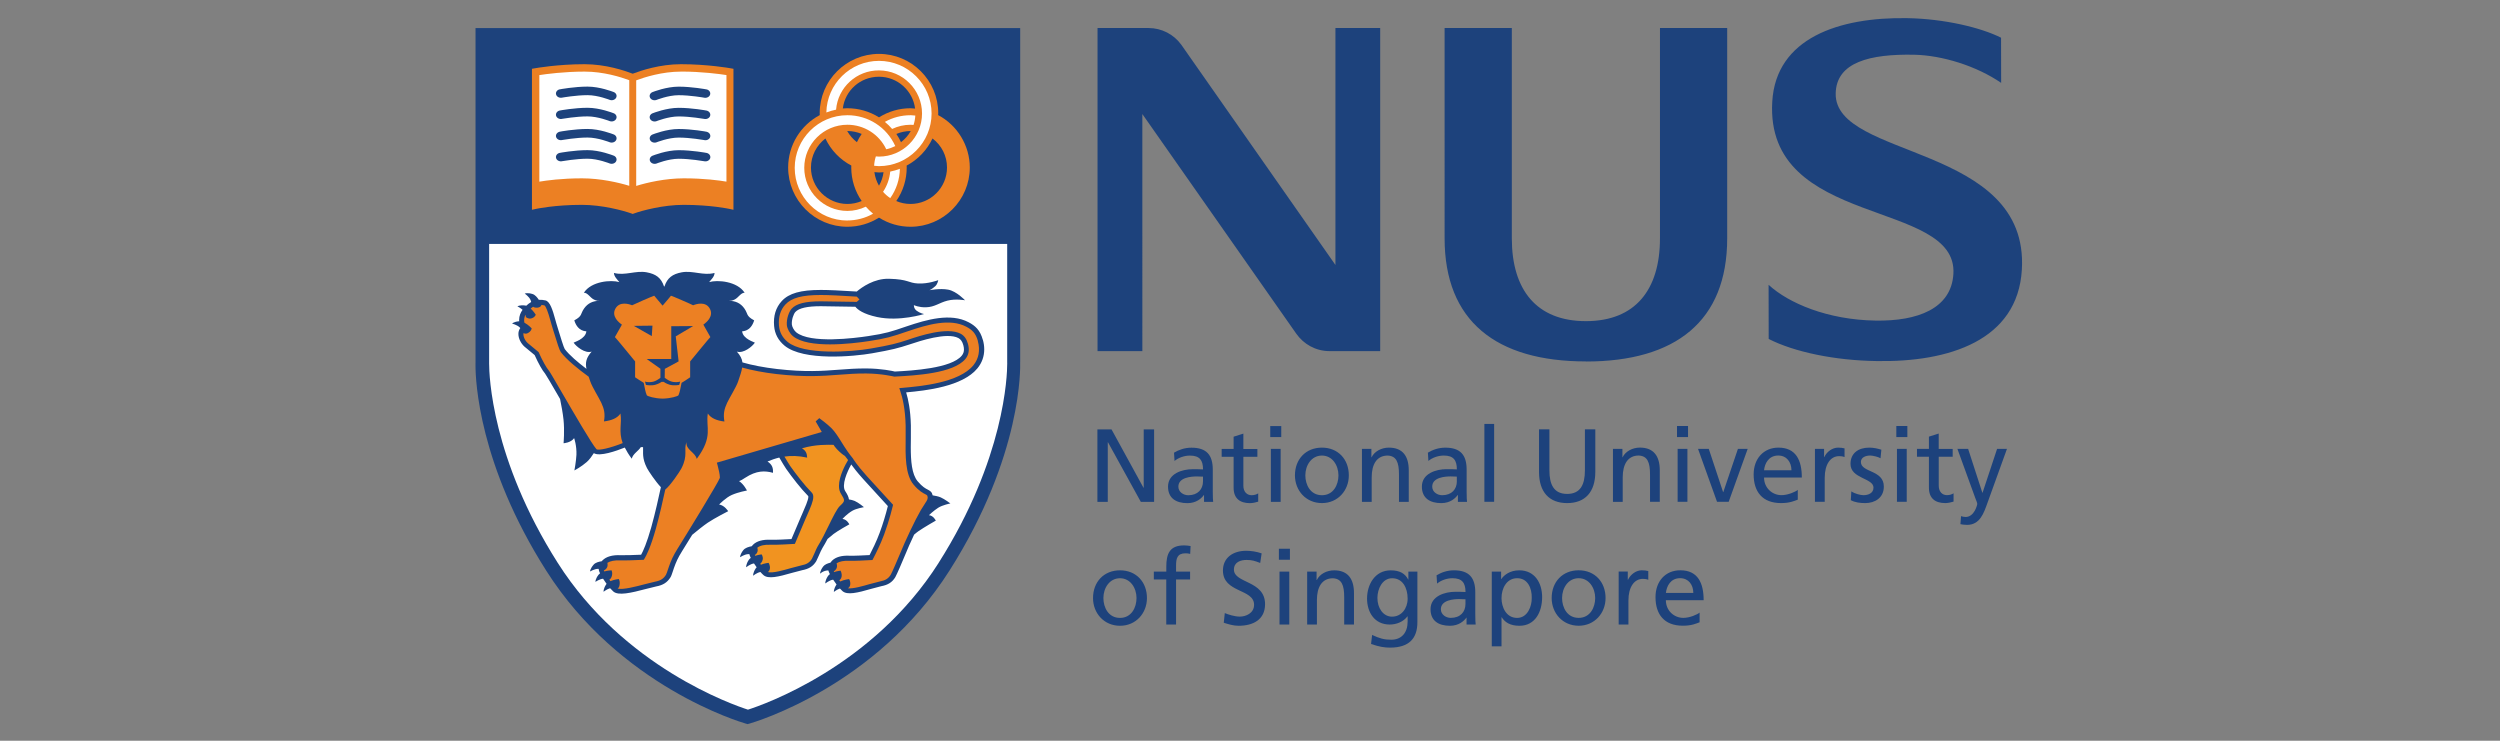 <?xml version="1.0" encoding="UTF-8"?>
<svg id="Layer_1" data-name="Layer 1" xmlns="http://www.w3.org/2000/svg" xmlns:xlink="http://www.w3.org/1999/xlink" viewBox="0 0 81 24">
  <rect x="0" y="0" width="81" height="24" fill="#808080" stroke="none"/>
  <defs>
    <style>
      .cls-1 {
        clip-path: url(#clippath-4);
      }

      .cls-1, .cls-2, .cls-3, .cls-4, .cls-5, .cls-6, .cls-7, .cls-8, .cls-9, .cls-10, .cls-11, .cls-12, .cls-13, .cls-14, .cls-15 {
        fill: none;
      }

      .cls-2 {
        clip-path: url(#clippath-2);
      }

      .cls-16 {
        fill: #fff;
      }

      .cls-3 {
        clip-path: url(#clippath-6);
      }

      .cls-4 {
        clip-path: url(#clippath-9);
      }

      .cls-5 {
        clip-path: url(#clippath-13);
      }

      .cls-6 {
        clip-path: url(#clippath-7);
      }

      .cls-7 {
        clip-path: url(#clippath-10);
      }

      .cls-8 {
        clip-path: url(#clippath-5);
      }

      .cls-17 {
        fill: #ec8023;
      }

      .cls-9 {
        clip-path: url(#clippath-3);
      }

      .cls-10 {
        clip-path: url(#clippath-11);
      }

      .cls-12 {
        clip-path: url(#clippath);
      }

      .cls-18 {
        fill: #1d427c;
      }

      .cls-13 {
        clip-path: url(#clippath-1);
      }

      .cls-14 {
        clip-path: url(#clippath-8);
      }

      .cls-15 {
        clip-path: url(#clippath-14);
      }

      .cls-19 {
        fill: #f19320;
      }
    </style>
    <clipPath id="clippath">
      <rect class="cls-11" x="15.404" y=".5" width="50.192" height="23"/>
    </clipPath>
    <clipPath id="clippath-1">
      <rect class="cls-11" x="15.404" y=".5" width="50.192" height="23"/>
    </clipPath>
    <clipPath id="clippath-2">
      <rect class="cls-11" x="15.404" y=".5" width="50.192" height="23"/>
    </clipPath>
    <clipPath id="clippath-3">
      <rect class="cls-11" x="15.404" y=".5" width="50.192" height="23"/>
    </clipPath>
    <clipPath id="clippath-4">
      <rect class="cls-11" x="15.404" y=".5" width="50.192" height="23"/>
    </clipPath>
    <clipPath id="clippath-5">
      <rect class="cls-11" x="15.404" y=".5" width="50.192" height="23"/>
    </clipPath>
    <clipPath id="clippath-6">
      <rect class="cls-11" x="15.404" y=".5" width="50.192" height="23"/>
    </clipPath>
    <clipPath id="clippath-7">
      <rect class="cls-11" x="15.404" y=".5" width="50.192" height="23"/>
    </clipPath>
    <clipPath id="clippath-8">
      <rect class="cls-11" x="15.404" y=".5" width="50.192" height="23"/>
    </clipPath>
    <clipPath id="clippath-9">
      <rect class="cls-11" x="15.404" y=".5" width="50.192" height="23"/>
    </clipPath>
    <clipPath id="clippath-10">
      <rect class="cls-11" x="15.404" y=".5" width="50.192" height="23"/>
    </clipPath>
    <clipPath id="clippath-11">
      <rect class="cls-11" x="15.404" y=".5" width="50.192" height="23"/>
    </clipPath>
    <clipPath id="clippath-13">
      <rect class="cls-11" x="15.404" y=".5" width="50.192" height="23"/>
    </clipPath>
    <clipPath id="clippath-14">
      <rect class="cls-11" x="15.404" y=".5" width="50.192" height="23"/>
    </clipPath>
  </defs>
  <path class="cls-18" d="m37.049,15.803h.007v-1.891h.337v2.349h-.43l-1.064-1.931h-.007v1.931h-.336v-2.349h.457l1.036,1.891Z"/>
  <g>
    <g class="cls-12">
      <path class="cls-18" d="m38.055,14.935c.128-.107.32-.174.498-.174.317,0,.425.151.425.448-.125-.007-.212-.007-.337-.007-.326,0-.797.134-.797.565,0,.373.259.535.629.535.289,0,.458-.158.532-.263h.006v.222h.296c-.007-.051-.013-.141-.013-.337v-.709c0-.468-.198-.71-.69-.71-.219,0-.408.067-.566.162l.017.269Zm.922.66c0,.255-.165.451-.479.451-.144,0-.319-.098-.319-.279,0-.303.424-.33.596-.33.067,0,.134.006.202.006v.152Zm1.762-.795h-.454v.939c0,.199.121.306.266.306.098,0,.168-.03.215-.06v.269c-.071.02-.168.048-.269.048-.326,0-.528-.155-.528-.499v-1.002h-.387v-.255h.387v-.397l.316-.1v.498h.454v.255h0Zm.774-.996h-.357v.357h.357v-.357Zm-.337,2.456h.317v-1.716h-.317v1.716Zm.78-.858c0,.491.357.898.875.898.515,0,.871-.408.871-.898,0-.522-.35-.899-.871-.899-.525,0-.875.377-.875.899m.337,0c0-.326.198-.642.538-.642.336,0,.535.316.535.642,0,.306-.164.643-.535.643-.373,0-.538-.337-.538-.643m1.834-.858h.306v.272h.006c.095-.195.324-.313.562-.313.444,0,.643.276.643.737v1.02h-.317v-.888c0-.401-.087-.596-.363-.612-.36,0-.521.289-.521.706v.795h-.316v-1.716Zm2.153.39c.128-.107.32-.174.498-.174.317,0,.424.151.424.448-.124-.007-.212-.007-.336-.007-.326,0-.797.134-.797.565,0,.373.259.535.629.535.289,0,.457-.158.532-.263h.006v.222h.296c-.007-.051-.013-.141-.013-.337v-.709c0-.468-.198-.71-.69-.71-.218,0-.407.067-.565.162l.016.269Zm.922.66c0,.255-.164.451-.478.451-.145,0-.32-.098-.32-.279,0-.303.424-.33.596-.33.067,0,.134.006.201.006v.152Zm.892-1.858h.316v2.523h-.316v-2.523Zm3.594,1.551c0,.659-.333,1.013-.912,1.013s-.912-.354-.912-1.013v-1.377h.337v1.333c0,.451.141.76.575.76s.575-.309.575-.76v-1.333h.337v1.377h0Zm.572-.744h.306v.272h.006c.095-.195.324-.313.562-.313.444,0,.643.276.643.737v1.02h-.316v-.888c0-.401-.088-.596-.364-.612-.36,0-.521.289-.521.706v.795h-.316v-1.716Zm2.432-.383h-.357v-.357h.357v.357Zm-.337.383h.317v1.716h-.317v-1.716Zm.663,0h.346l.464,1.4h.007l.474-1.4h.316l-.616,1.716h-.377l-.616-1.716Zm3.23,1.329c-.077.064-.32.171-.528.171-.299,0-.565-.233-.565-.572h1.224c0-.551-.185-.968-.757-.968-.484,0-.804.36-.804.868,0,.558.28.929.889.929.282,0,.421-.068.541-.111v-.316Zm-1.093-.636c.023-.222.151-.477.461-.477.272,0,.427.215.427.477h-.887Zm1.649-.693h.296v.266h.007c.083-.179.266-.306.447-.306.094,0,.141.01.209.024v.282c-.058-.024-.121-.03-.175-.03-.283,0-.467.269-.467.7v.78h-.317v-1.716h0Zm1.181,1.379c.124.081.303.122.393.122.145,0,.323-.061.323-.245,0-.314-.745-.286-.745-.768,0-.356.266-.528.606-.528.148,0,.269.03.394.067l-.027.277c-.071-.045-.259-.088-.333-.088-.162,0-.303.067-.303.209,0,.35.743.249.743.797,0,.366-.293.535-.599.535-.162,0-.326-.017-.471-.094l.017-.283Zm1.813-1.762h-.357v-.357h.357v.357Zm-.337.383h.317v1.716h-.317v-1.716Zm1.807.255h-.453v.939c0,.199.12.306.265.306.098,0,.168-.03.215-.06v.269c-.071.02-.168.048-.269.048-.327,0-.529-.155-.529-.499v-1.002h-.387v-.255h.387v-.397l.317-.1v.498h.453v.255Zm.27,1.925c.04.013.094.027.148.027.283,0,.377-.39.377-.424,0-.037-.04-.125-.061-.182l-.582-1.601h.347l.461,1.421h.007l.471-1.421h.32l-.633,1.753c-.118.33-.243.71-.66.71-.101,0-.158-.013-.215-.023l.02-.259Zm-28.124,2.654c0,.491.356.898.875.898.514,0,.872-.407.872-.898,0-.522-.351-.899-.872-.899-.525,0-.875.377-.875.899m.336,0c0-.326.198-.642.538-.642.336,0,.535.316.535.642,0,.306-.165.643-.535.643-.374,0-.538-.337-.538-.643m2.038-.602h-.404v-.256h.404v-.158c0-.417.108-.69.576-.69.08,0,.148.01.211.021l-.013.255c-.037-.014-.099-.02-.152-.02-.273,0-.306.175-.306.407v.185h.455v.256h-.455v1.459h-.317v-1.459h0Zm3.042-.535c-.171-.067-.266-.098-.44-.098-.189,0-.411.067-.411.313,0,.451,1.009.346,1.009,1.12,0,.501-.387.7-.858.7-.164,0-.326-.048-.48-.098l.033-.313c.114.047.316.114.488.114.192,0,.461-.108.461-.384,0-.524-1.009-.379-1.009-1.109,0-.418.329-.64.754-.64.154,0,.339.027.5.084l-.047.31Zm.963-.104h-.357v-.356h.357v.356Zm-.337.384h.317v1.715h-.317v-1.715Zm.895,0h.306v.273h.007c.095-.196.323-.314.562-.314.445,0,.643.277.643.738v1.018h-.317v-.887c0-.4-.087-.595-.363-.612-.36,0-.521.289-.521.706v.793h-.316v-1.715Zm3.573,0h-.293v.256h-.007c-.094-.185-.262-.297-.565-.297-.519,0-.767.471-.767.913,0,.444.242.843.733.843.219,0,.442-.087.576-.265h.006v.168c0,.363-.198.589-.532.589-.232,0-.376-.043-.619-.155l-.034.293c.276.094.434.118.616.118.616,0,.885-.299.885-.822v-1.641Zm-.818,1.46c-.296,0-.478-.283-.478-.606,0-.292.158-.639.478-.639.337,0,.501.306.501.662,0,.32-.205.582-.501.582m1.454-1.07c.128-.108.319-.175.498-.175.316,0,.424.151.424.447-.124-.007-.212-.007-.336-.007-.326,0-.797.135-.797.565,0,.374.259.536.629.536.289,0,.458-.158.532-.263h.006v.222h.296c-.007-.05-.013-.14-.013-.337v-.709c0-.467-.199-.71-.69-.71-.218,0-.407.067-.565.162l.017.269Zm.921.659c0,.256-.164.451-.478.451-.144,0-.319-.098-.319-.28,0-.302.424-.329.596-.329.067,0,.134.007.201.007v.151h0Zm.851,1.373h.317v-.942h.007c.098.158.269.276.572.276.518,0,.737-.457.737-.929,0-.46-.242-.868-.74-.868-.303,0-.498.155-.582.283h-.007v-.242h-.303v2.423Zm1.296-1.571c.007.27-.134.65-.474.65-.357,0-.505-.353-.505-.64,0-.319.165-.646.508-.646s.478.327.471.635m.646.007c0,.491.357.898.875.898.514,0,.871-.407.871-.898,0-.522-.35-.899-.871-.899-.525,0-.875.377-.875.899m.337,0c0-.326.198-.642.538-.642.336,0,.535.316.535.642,0,.306-.165.643-.535.643-.374,0-.538-.337-.538-.643m1.834-.858h.295v.266h.007c.084-.178.266-.307.448-.307.094,0,.141.011.209.025v.283c-.057-.024-.121-.03-.175-.03-.283,0-.468.269-.468.7v.779h-.316v-1.715Zm2.623,1.329c-.077.064-.32.172-.528.172-.3,0-.566-.233-.566-.572h1.224c0-.552-.184-.97-.756-.97-.485,0-.804.36-.804.868,0,.558.279.928.888.928.283,0,.42-.067.541-.111v-.317Zm-1.093-.636c.024-.222.151-.478.461-.478.273,0,.427.215.427.478h-.888Zm3.327-9.984c.644.595,1.914,1.136,3.465,1.16,1.36.023,2.456-.386,2.523-1.513.144-2.439-6.111-1.463-5.869-5.581.12-2.061,2.166-2.743,4.373-2.705,1.193.02,2.386.303,3.04.634l.003,1.463c-.798-.547-1.91-.895-2.831-.912-1.4-.025-2.512.232-2.53,1.256-.038,2.135,6.273,1.623,6.032,5.707-.135,2.299-2.37,3.005-4.71,2.962-1.345-.018-2.663-.292-3.493-.716l-.003-1.754Zm-5.918,2.483c-2.906,0-4.579-1.305-4.579-3.99V.908h2.178v6.815c0,1.669.802,2.682,2.4,2.682s2.4-1.013,2.4-2.682V.908h2.178v6.815c0,2.685-1.673,3.99-4.578,3.99M43.268.908v7.677l-4.993-7.134c-.246-.341-.641-.543-1.062-.543h-1.653v10.468h1.452V3.695l4.984,7.112c.237.34.629.569,1.079.569h1.643V.908h-1.452Zm-10.214,10.834V.909H15.407v10.841c0,.009-.001.037-.001.083,0,.512.111,3.22,2.288,6.65,2.379,3.753,6.304,4.914,6.47,4.962l.059.016.059-.016c.166-.048,4.104-1.208,6.484-4.962,2.374-3.74,2.292-6.621,2.287-6.742"/>
    </g>
    <g class="cls-13">
      <path class="cls-17" d="m23.669,2.212c-.03-.006-.748-.132-1.606-.132-.68,0-1.293.205-1.563.308-.27-.104-.883-.308-1.562-.308-.858,0-1.576.126-1.606.132l-.097.017v4.568l.142-.031c.006-.001.6-.129,1.475-.129.658,0,1.339.184,1.608.28l.04.015.04-.015c.268-.097.95-.28,1.608-.28.874,0,1.469.128,1.474.129l.142.031V2.229l-.097-.017Z"/>
    </g>
    <g class="cls-2">
      <path class="cls-16" d="m20.388,2.599c-.272-.102-.833-.279-1.445-.279-.663,0-1.249.079-1.468.113v3.453c.229-.039.724-.108,1.383-.108.591,0,1.183.135,1.53.242v-3.421h0Zm1.681-.279c-.62,0-1.188.183-1.456.283v3.421c.346-.108.944-.246,1.541-.246.66,0,1.154.068,1.383.107v-3.453c-.22-.034-.805-.113-1.468-.113"/>
    </g>
    <g class="cls-9">
      <path class="cls-18" d="m18.126,2.896c-.085.023-.132.1-.106.174.026.073.116.114.201.092.004-.001.443-.079.816-.079.339,0,.72.154.724.155.083.027.175-.009.206-.081.031-.072-.011-.152-.094-.179-.019-.006-.437-.172-.836-.172-.423,0-.892.086-.911.091m0,.686c-.085.023-.132.101-.106.175.026.073.116.114.201.091.004,0,.443-.078.816-.078.339,0,.72.154.724.155.083.027.175-.01.206-.082.031-.072-.011-.152-.094-.179-.019-.006-.437-.173-.836-.173-.423,0-.892.086-.911.091m0,.687c-.085.023-.132.101-.106.174.026.073.116.115.201.091.004,0,.443-.079.816-.079.339,0,.72.154.724.155.083.027.175-.009.206-.081.031-.072-.011-.152-.094-.179-.019-.006-.437-.173-.836-.173-.423,0-.892.085-.911.091m0,.686c-.085.023-.132.101-.106.174.026.073.116.114.201.092.004,0,.443-.079.816-.079.339,0,.72.155.724.156.083.027.175-.009.206-.081.031-.072-.011-.152-.094-.179-.019-.006-.437-.174-.836-.174-.423,0-.892.086-.911.091m4.774-2.058c.085.023.132.1.106.174-.026.073-.116.114-.201.092-.004-.001-.443-.079-.817-.079-.339,0-.719.154-.723.155-.083.027-.175-.009-.206-.081-.031-.072.011-.152.094-.179.018-.006.438-.172.836-.172.424,0,.892.086.912.091m0,.686c.085.023.132.101.106.175-.026.073-.116.114-.201.091-.004,0-.443-.078-.817-.078-.339,0-.719.154-.723.155-.083.027-.175-.01-.206-.082-.031-.072.011-.152.094-.179.018-.006.438-.173.836-.173.424,0,.892.086.912.091m0,.687c.085.023.132.101.106.174-.026.073-.116.115-.201.091-.004,0-.443-.079-.817-.079-.339,0-.719.154-.723.155-.083.027-.175-.009-.206-.081-.031-.072.011-.152.094-.179.018-.006.438-.173.836-.173.424,0,.892.085.912.091m0,.686c.085.023.132.101.106.174-.026.073-.116.114-.201.092-.004,0-.443-.079-.817-.079-.339,0-.719.155-.723.156-.083.027-.175-.009-.206-.081-.031-.072.011-.152.094-.179.018-.006.438-.174.836-.174.424,0,.892.086.912.091"/>
    </g>
    <g class="cls-1">
      <path class="cls-16" d="m30.414,18.234c-2.138,3.372-5.686,4.601-6.18,4.759-.491-.158-4.028-1.387-6.165-4.759-2.143-3.376-2.221-6.083-2.221-6.452,0-.026,0-.041,0-.043v-3.835h16.785v3.827s.001.017.001.045c0,.379-.079,3.084-2.221,6.458"/>
    </g>
    <g class="cls-8">
      <path class="cls-18" d="m31.843,11.01c-.087-.316-.246-.456-.458-.568-.585-.31-1.35-.092-2.02.135-.506.173-.658.225-1.232.312-.433.066-1.881.254-2.339-.125-.065-.054-.131-.173-.138-.249-.013-.158.058-.346.113-.406.116-.127.385-.188.824-.188l1.121.018c.07.09.249.235.705.333.724.155,1.52-.097,1.52-.097,0,0-.132-.026-.241-.108-.097-.072-.088-.181-.088-.181,0,0,.159.077.392.07.289-.009.424-.146.694-.215.27-.069.571-.012.571-.012,0,0-.273-.292-.544-.344-.27-.051-.607.018-.607.018,0,0,.084-.038.185-.129.081-.073.097-.197.097-.197,0,0-.324.125-.652.108-.328-.017-.304-.136-.941-.153-.483-.013-.882.275-1.047.414-.516-.034-.923-.052-1.161-.052-.656,0-1.035.108-1.267.359-.193.21-.278.483-.249.81.021.254.135.468.337.635.612.507,2.256.352,2.838.249.651-.115.846-.166,1.223-.29,0,0,.021-.007.021-.007.292-.098,1.18-.395,1.552-.197.076.04.128.115.159.229.014.052.021.098.021.141,0,.077-.023.141-.071.2-.339.415-1.615.486-2.169.515-.061-.015-.431-.098-.923-.1-.329-.002-.605.019-.896.041-.532.04-1.083.082-1.997-.023-.424-.049-.821-.126-1.121-.214-.014-.114-.067-.222-.181-.35.219.071.504-.17.584-.29,0-.012-.389-.115-.413-.367,0-.008.275.023.39-.355-.275-.149-.189-.204-.321-.39-.116-.163-.285-.246-.493-.241.084-.011.092,0,.184-.046.12-.06.203-.225.321-.218-.24-.375-.883-.424-1.15-.345.069-.085.174-.18.175-.297-.356.098-.704-.086-1.063-.02-.297.056-.467.177-.56.459h-.013c-.094-.283-.263-.403-.561-.459-.358-.067-.707.118-1.062.02.002.117.107.212.175.297-.266-.079-.91-.03-1.15.345.119-.007.202.158.321.218.106.053.127.042.183.046-.207-.005-.376.077-.493.241-.133.186-.046.241-.321.39.115.378.391.347.391.355-.024.252-.412.355-.413.367.08.12.365.361.585.29-.18.202-.21.356-.169.559-.28-.212-.556-.447-.703-.641-.034-.05-.144-.411-.217-.65l-.059-.195-.029-.104c-.088-.322-.172-.591-.319-.627-.071-.017-.144-.024-.217-.02-.05-.079-.121-.162-.203-.188-.17-.051-.252-.014-.252-.014,0,0,.138.099.184.2.012.026.019.051.024.073-.029.016-.056.034-.082.055l-.012.01c-.017.014-.041.034-.066.056-.012-.004-.023-.006-.035-.008-.176-.023-.251.028-.251.028,0,0,.096.047.167.112-.061.085-.112.194-.112.33,0,.013.001.027.003.041-.168.012-.23.074-.23.074,0,0,.163.044.243.122.009.009.017.018.023.026-.008.009-.013.015-.013.015-.033.053-.05.114-.049.176,0,.147.082.305.196.409l.33.273c.119.267.251.501.338.6.027.033.212.351.407.687.026.045.052.091.079.137.042.206.09.463.111.665.039.363.002.768.002.768,0,0,.235-.012.342-.165.002-.004.087.251.075.539-.01.213-.066.508-.066.508,0,0,.229-.122.402-.275.087-.076.175-.203.228-.286.189.121.732-.073,1.003-.181.053.107.125.226.225.361.04-.162.213-.244.293-.374.024,0,.049,0,.074,0,.01.178-.042.345.126.677.048.094.281.442.451.62-.064.301-.186.85-.312,1.3-.145.514-.262.77-.328.888-.194.009-.547.021-.66.016-.269-.013-.469.044-.592.168-.009.009-.017.018-.025.028-.094.013-.201.042-.26.108-.117.133-.118.223-.118.223,0,0,.146-.085.258-.085.008,0,.016.001.024.002v.023c.002.026.016.068.042.12-.018.013-.034.028-.048.045-.108.14-.102.231-.102.231,0,0,.138-.093.248-.101.034.055.073.112.114.167-.005.005-.01.011-.014.017-.097.149-.084.238-.084.238,0,0,.109-.086.212-.114.035.04.07.076.103.105.162.143.564.05,1.074-.085l.316-.078c.223-.041.362-.131.464-.298.025-.039.046-.104.081-.208l.029-.088c.071-.198.125-.324.265-.549.005-.007.142-.227.327-.529.165-.137.363-.296.507-.394.22-.148.659-.372.659-.372,0,0-.117-.19-.292-.216-.004,0,.222-.23.412-.311.213-.093.488-.143.488-.143,0,0-.1-.205-.255-.305.065-.021.124-.059.197-.107.37-.242.644-.233.902-.161.01-.167-.032-.27-.177-.367.122-.051.248-.096.381-.128.084.145.18.305.223.367.191.271.479.644.711.877.006.006.008.016.008.032,0,.097-.119.367-.187.521l-.058.133s-.234.551-.302.711c-.136.008-.531.029-.67.022-.262-.012-.457.043-.577.163-.015.014-.028.03-.04.047-.098.017-.215.053-.273.127-.11.14-.105.229-.105.229,0,0,.141-.092.252-.099.018-.001.034,0,.049,0,.004.029.021.071.046.121-.026.019-.049.04-.065.065-.097.148-.085.238-.085.238,0,0,.133-.104.243-.121.004,0,.008,0,.012-.001.026.041.055.082.085.123-.01.01-.02.022-.029.034-.097.149-.085.239-.085.239,0,0,.127-.101.236-.12.034.039.067.073.098.1.155.137.486.055.937-.075l.321-.084c.217-.041.353-.127.453-.291l.084-.182c.04-.092.085-.197.12-.251.052-.082.107-.181.163-.288.064-.055.129-.109.196-.162.144-.11.509-.311.509-.311,0,0-.073-.16-.222-.175-.002,0,.145-.164.322-.266.125-.073.373-.116.373-.116,0,0-.171-.145-.301-.202-.052-.022-.121-.038-.185-.049-.008-.074-.047-.157-.119-.267-.128-.198.059-.624.194-.865.068.095.189.254.392.479,0,0,.65.711.794.869-.072.291-.16.578-.263.86-.104.285-.253.582-.329.728-.157.008-.512.027-.642.021-.262-.013-.456.042-.577.163-.019.019-.036.04-.05.062-.088.021-.184.058-.234.124-.107.142-.101.232-.101.232,0,0,.107-.1.25-.104.007,0,.013,0,.019,0,.007.03.024.071.049.12-.025.017-.047.039-.064.064-.097.149-.084.238-.084.238,0,0,.133-.105.243-.121.004,0,.008,0,.012-.001.034.052.071.105.109.155,0,0-.001.002-.002.002-.097.148-.084.238-.084.238,0,0,.098-.078.196-.109.028.032.056.06.082.083.155.137.488.056.94-.075l.318-.084c.218-.04.353-.127.453-.291.044-.073.242-.533.296-.667.098-.24.203-.478.314-.712.054-.046.103-.086.144-.114.178-.124.559-.341.559-.341,0,0-.076-.163-.222-.175-.002,0,.15-.145.3-.241.14-.09.394-.14.394-.14,0,0-.184-.14-.313-.196-.076-.033-.184-.054-.261-.066-.023-.108-.077-.144-.159-.186-.073-.037-.172-.088-.325-.267-.195-.23-.225-.669-.225-1.108,0-.096.002-.193.003-.287v-.421c-.012-.495-.084-.84-.153-1.067.645-.058,1.827-.189,2.311-.781.145-.178.219-.386.219-.612,0-.106-.016-.212-.045-.314"/>
    </g>
    <g class="cls-3">
      <path class="cls-19" d="m27.217,16.389c.085-.08.129-.123.129-.179,0-.048-.032-.107-.095-.206-.049-.075-.068-.164-.068-.26,0-.317.211-.7.295-.838-.024-.03-.058-.073-.1-.13-.022-.015-.042-.028-.053-.036-.054-.038-.193-.155-.279-.269-.012-.016-.024-.036-.037-.058-.179-.005-.596-.017-1.026.113.133.076.163.175.169.301-.283-.062-.521-.065-.736-.034.075.128.152.256.188.307.187.266.468.629.693.856.037.036.053.085.053.144,0,.14-.088.339-.197.587l-.058.132-.341.802-.05.003c-.023.002-.561.034-.737.026-.192-.009-.339.024-.429.094.011.036.018.085.004.13-.018.06-.055.09-.086.106.004.009.008.018.014.028.105-.036.206-.046.206-.046,0,0,.058.077.034.173-.019.073-.054.112-.079.131.007.011.014.021.022.031.119-.049.249-.061.249-.061,0,0,.061.093.041.194-.011.055-.038.085-.064.104.144.046.516-.061.748-.128l.336-.088c.173-.032.269-.093.344-.216l.075-.162c.042-.098.09-.209.132-.274.103-.163.22-.401.333-.632.147-.3.275-.559.369-.645m-6.418-2.07s0,.007,0,.01h.003s-.003-.006-.003-.01"/>
    </g>
    <g class="cls-6">
      <path class="cls-17" d="m20.106,13.394c-.104.157-.293.23-.538.26.046-.244.004-.411-.086-.604-.079-.17-.294-.505-.358-.695-.018-.054-.035-.103-.051-.15-.34-.247-.714-.548-.902-.797-.044-.059-.111-.269-.243-.7l-.059-.194-.03-.108c-.087-.318-.155-.49-.203-.513-.03-.007-.061-.012-.092-.014h0s-.015.098-.179.09c-.034-.002-.066-.012-.095-.029-.013.008-.026.018-.038.028l-.014.01-.024.02c.096.087.165.2.165.2,0,0-.037.1-.161.122-.09.016-.16-.048-.16-.048,0,0,0-.031-.012-.076-.041.079-.054.17-.036.258.126.065.236.184.236.184,0,0-.003.094-.133.159-.049.025-.1.011-.132-.005-.016.096.038.232.138.324l.352.292.008.017c.112.253.243.489.32.577.029.032.134.211.425.713.387.666.971,1.671,1.121,1.838.058.055.457-.039.85-.196-.14-.389-.018-.627-.072-.961m11.583-2.342c-.071-.262-.193-.37-.378-.468-.528-.28-1.254-.072-1.892.146-.543.185-.693.232-1.259.319-.576.089-1.97.25-2.466-.16-.099-.082-.186-.239-.197-.359-.016-.198.068-.433.155-.529.152-.166.443-.24.944-.24,0,0,.751.012,1.166.018l.088-.078-.086-.092c-.519-.034-.928-.053-1.165-.053-.607,0-.95.092-1.149.308-.162.175-.231.407-.208.687.018.209.112.386.279.524.521.431,2.049.331,2.707.214.641-.112.832-.162,1.2-.284l.021-.008c.341-.114,1.245-.416,1.679-.186.116.062.195.17.238.33.053.194.027.353-.081.485-.386.472-1.627.538-2.294.574h-.014s-.011-.002-.011-.002c-.004,0-.391-.095-.898-.099-.322-.002-.595.019-.883.041-.54.041-1.098.083-2.028-.023-.412-.048-.802-.123-1.107-.21-.019.125-.069.266-.131.45-.064.189-.278.524-.357.694-.09.193-.132.36-.087.605-.244-.03-.433-.103-.538-.26-.073.459.186.734-.359,1.47-.055-.222-.36-.292-.333-.544-.096.262.059.413-.161.848-.055.109-.361.56-.526.691-.067.312-.185.839-.306,1.272-.166.591-.301.858-.368.966l-.022.036-.042.002c-.175.009-.588.024-.719.018-.181-.009-.324.019-.418.079.009.045.014.109-.014.156-.032.056-.078.081-.102.09.004.01.009.021.015.033.117-.033.236-.036.236-.036,0,0,.049.099-.002.218-.021.049-.049.073-.07.085.012.017.023.032.035.048.125-.055.27-.069.27-.069,0,0,.056.073.02.225-.012.047-.037.071-.059.083.164.051.626-.072.885-.141l.328-.081c.178-.033.279-.096.356-.224.016-.025.042-.105.065-.174,0,0,.031-.091.031-.091.073-.206.133-.345.28-.581.336-.537,1.328-2.16,1.368-2.29.002-.007.002-.015.002-.024,0-.086-.042-.276-.076-.396l-.021-.077,3.399-.994-.198-.342.117-.106c.01.008.257.187.393.323.12.119.235.303.356.498l.062.099c.138.218.273.379.275.381l.005.006.003.006s.108.189.445.563l.851.931-.009.042s-.102.438-.279.919c-.116.318-.289.657-.358.788l-.021.041-.045.002c-.164.01-.559.03-.705.024-.18-.009-.32.019-.412.08.012.042.024.108,0,.159-.028.057-.069.088-.092.103.003.007.008.015.012.023.106-.036.208-.046.208-.046,0,0,.051.084.035.191-.012.071-.049.103-.076.118.01.014.021.029.031.042.128-.062.287-.078.287-.078,0,0,.054.074.035.189-.008.053-.044.088-.073.11.165.02.496-.076.709-.138l.333-.086c.172-.032.269-.093.345-.216.033-.053.216-.475.285-.643.202-.495.499-1.12.692-1.454l.107-.169c.063-.094.118-.175.113-.231-.007-.076-.011-.078-.079-.113-.08-.041-.202-.102-.375-.306-.277-.326-.268-.951-.26-1.501v-.415c-.013-.544-.101-.908-.173-1.117l-.033-.097.103-.009c.595-.053,1.832-.163,2.298-.732.175-.216.225-.486.144-.783"/>
    </g>
    <g class="cls-14">
      <path class="cls-16" d="m28.477,4.644c.071.091.128.192.172.299-.056.008-.113.013-.172.013s-.116-.004-.172-.012c.044-.107.102-.208.172-.3"/>
    </g>
    <g class="cls-4">
      <path class="cls-17" d="m27.764,4.607c-.128-.098-.235-.221-.315-.362.002,0,.004,0,.007,0,.163,0,.319.034.463.094-.059.085-.11.174-.155.268m-1.021-.12c.177.376.472.683.84.877,0,.021-.002.042-.002.063,0,.403.125.777.338,1.086-.146.062-.303.095-.462.095-.651,0-1.182-.529-1.182-1.181,0-.383.185-.724.469-.94m2.758-.242h.006c-.079.141-.187.263-.315.361-.043-.093-.094-.181-.151-.266.145-.062.302-.094.46-.095m-2.045-.739c-.05,0-.1.004-.15.008.075-.586.567-1.028,1.172-1.028.6,0,1.097.451,1.17,1.032l-.148-.011c-.364,0-.715.103-1.021.295-.307-.193-.662-.295-1.024-.295m1.919,1.858c.367-.195.661-.503.838-.879.295.223.47.566.47.941,0,.652-.53,1.181-1.182,1.181-.164,0-.32-.033-.462-.094.221-.319.339-.699.338-1.087l-.002-.062Zm-1.045.212l.149.011c.05,0,.099-.004.148-.008-.02.154-.07.303-.148.437-.078-.135-.129-.285-.149-.44m2.066-1.848c0-.02.003-.041.003-.062,0-1.059-.862-1.921-1.92-1.921s-1.921.862-1.921,1.921l.002.062c-.609.323-1.024.962-1.024,1.698,0,1.059.861,1.92,1.92,1.92.366,0,.717-.103,1.024-.296.305.194.66.296,1.021.296,1.058,0,1.92-.862,1.92-1.92,0-.71-.401-1.367-1.025-1.698"/>
    </g>
    <g class="cls-7">
      <path class="cls-16" d="m28.842,5.56c.107-.021.212-.052.314-.091-.006.341-.114.672-.312.95-.086-.058-.165-.126-.233-.205.131-.195.211-.42.232-.654m-.365-3.588c.94,0,1.705.765,1.705,1.705s-.765,1.706-1.705,1.706l-.156-.012c.005-.105.024-.206.056-.304l.1.007c.77,0,1.396-.627,1.396-1.397s-.627-1.396-1.396-1.396c-.724-.004-1.33.55-1.389,1.272-.107.021-.213.052-.315.091.018-.925.774-1.672,1.704-1.672"/>
    </g>
    <g class="cls-10">
      <path class="cls-16" d="m29.5,3.732l.156.012c-.005.103-.025.206-.057.304l-.099-.006c-.206,0-.41.048-.595.136-.072-.083-.15-.16-.235-.229.253-.142.539-.216.83-.216m-2.045,3.412c-.941,0-1.706-.766-1.706-1.706s.765-1.706,1.706-1.706c.676,0,1.276.39,1.552,1-.092.046-.19.082-.293.103-.231-.486-.721-.795-1.259-.794-.77,0-1.397.627-1.397,1.396s.627,1.396,1.397,1.396c.208,0,.412-.049.598-.138.072.083.15.159.234.229-.254.143-.541.218-.832.218"/>
    </g>
    <g class="cls-5">
      <path class="cls-17" d="m22.788,10.518c.101-.07.342-.27.213-.513-.137-.257-.451-.152-.544-.114-.013-.013-.708-.316-.718-.31.007-.004-.271.322-.271.322,0,0-.276-.326-.271-.322-.01-.005-.704.297-.717.31-.093-.038-.407-.143-.544.114-.129.243.112.443.213.513-.001.004-.002.006-.002.006,0,0-.227.402-.224.397.004-.007.655.789.655.789,0-.002-.001.512-.001.514,0,0,.259.174.279.179.042.195.054.296.1.402.015.034.263.106.504.11h.019c.241-.004.49-.076.504-.11.046-.106.059-.207.1-.402.021-.005.278-.179.278-.179,0,0,0-.513,0-.514,0,0,.651-.796.655-.789.003.005-.224-.397-.224-.397l-.003-.006"/>
    </g>
    <g class="cls-15">
      <path class="cls-18" d="m20.536,10.558l.604-.007-.022.339-.583-.332Zm1.358.34l.093.811s-.426.231-.447.242c0,.023-.003.27-.003.29.02.015.097.072.176.106.144.061.287.025.289.025l.036-.009-.03.108-.013.002c-.007.001-.169.03-.301-.009-.114-.035-.174-.079-.19-.091h-.069c-.016.012-.079.056-.195.091-.131.04-.294.011-.3.009l-.013-.002-.03-.108.036.009s.145.036.29-.025c.079-.034.156-.091.175-.106v-.293c-.018-.012-.446-.316-.446-.316,0,0,.756,0,.797-.001v-1.061l.629-.005h.079s-.54.32-.563.333"/>
    </g>
  </g>
</svg>